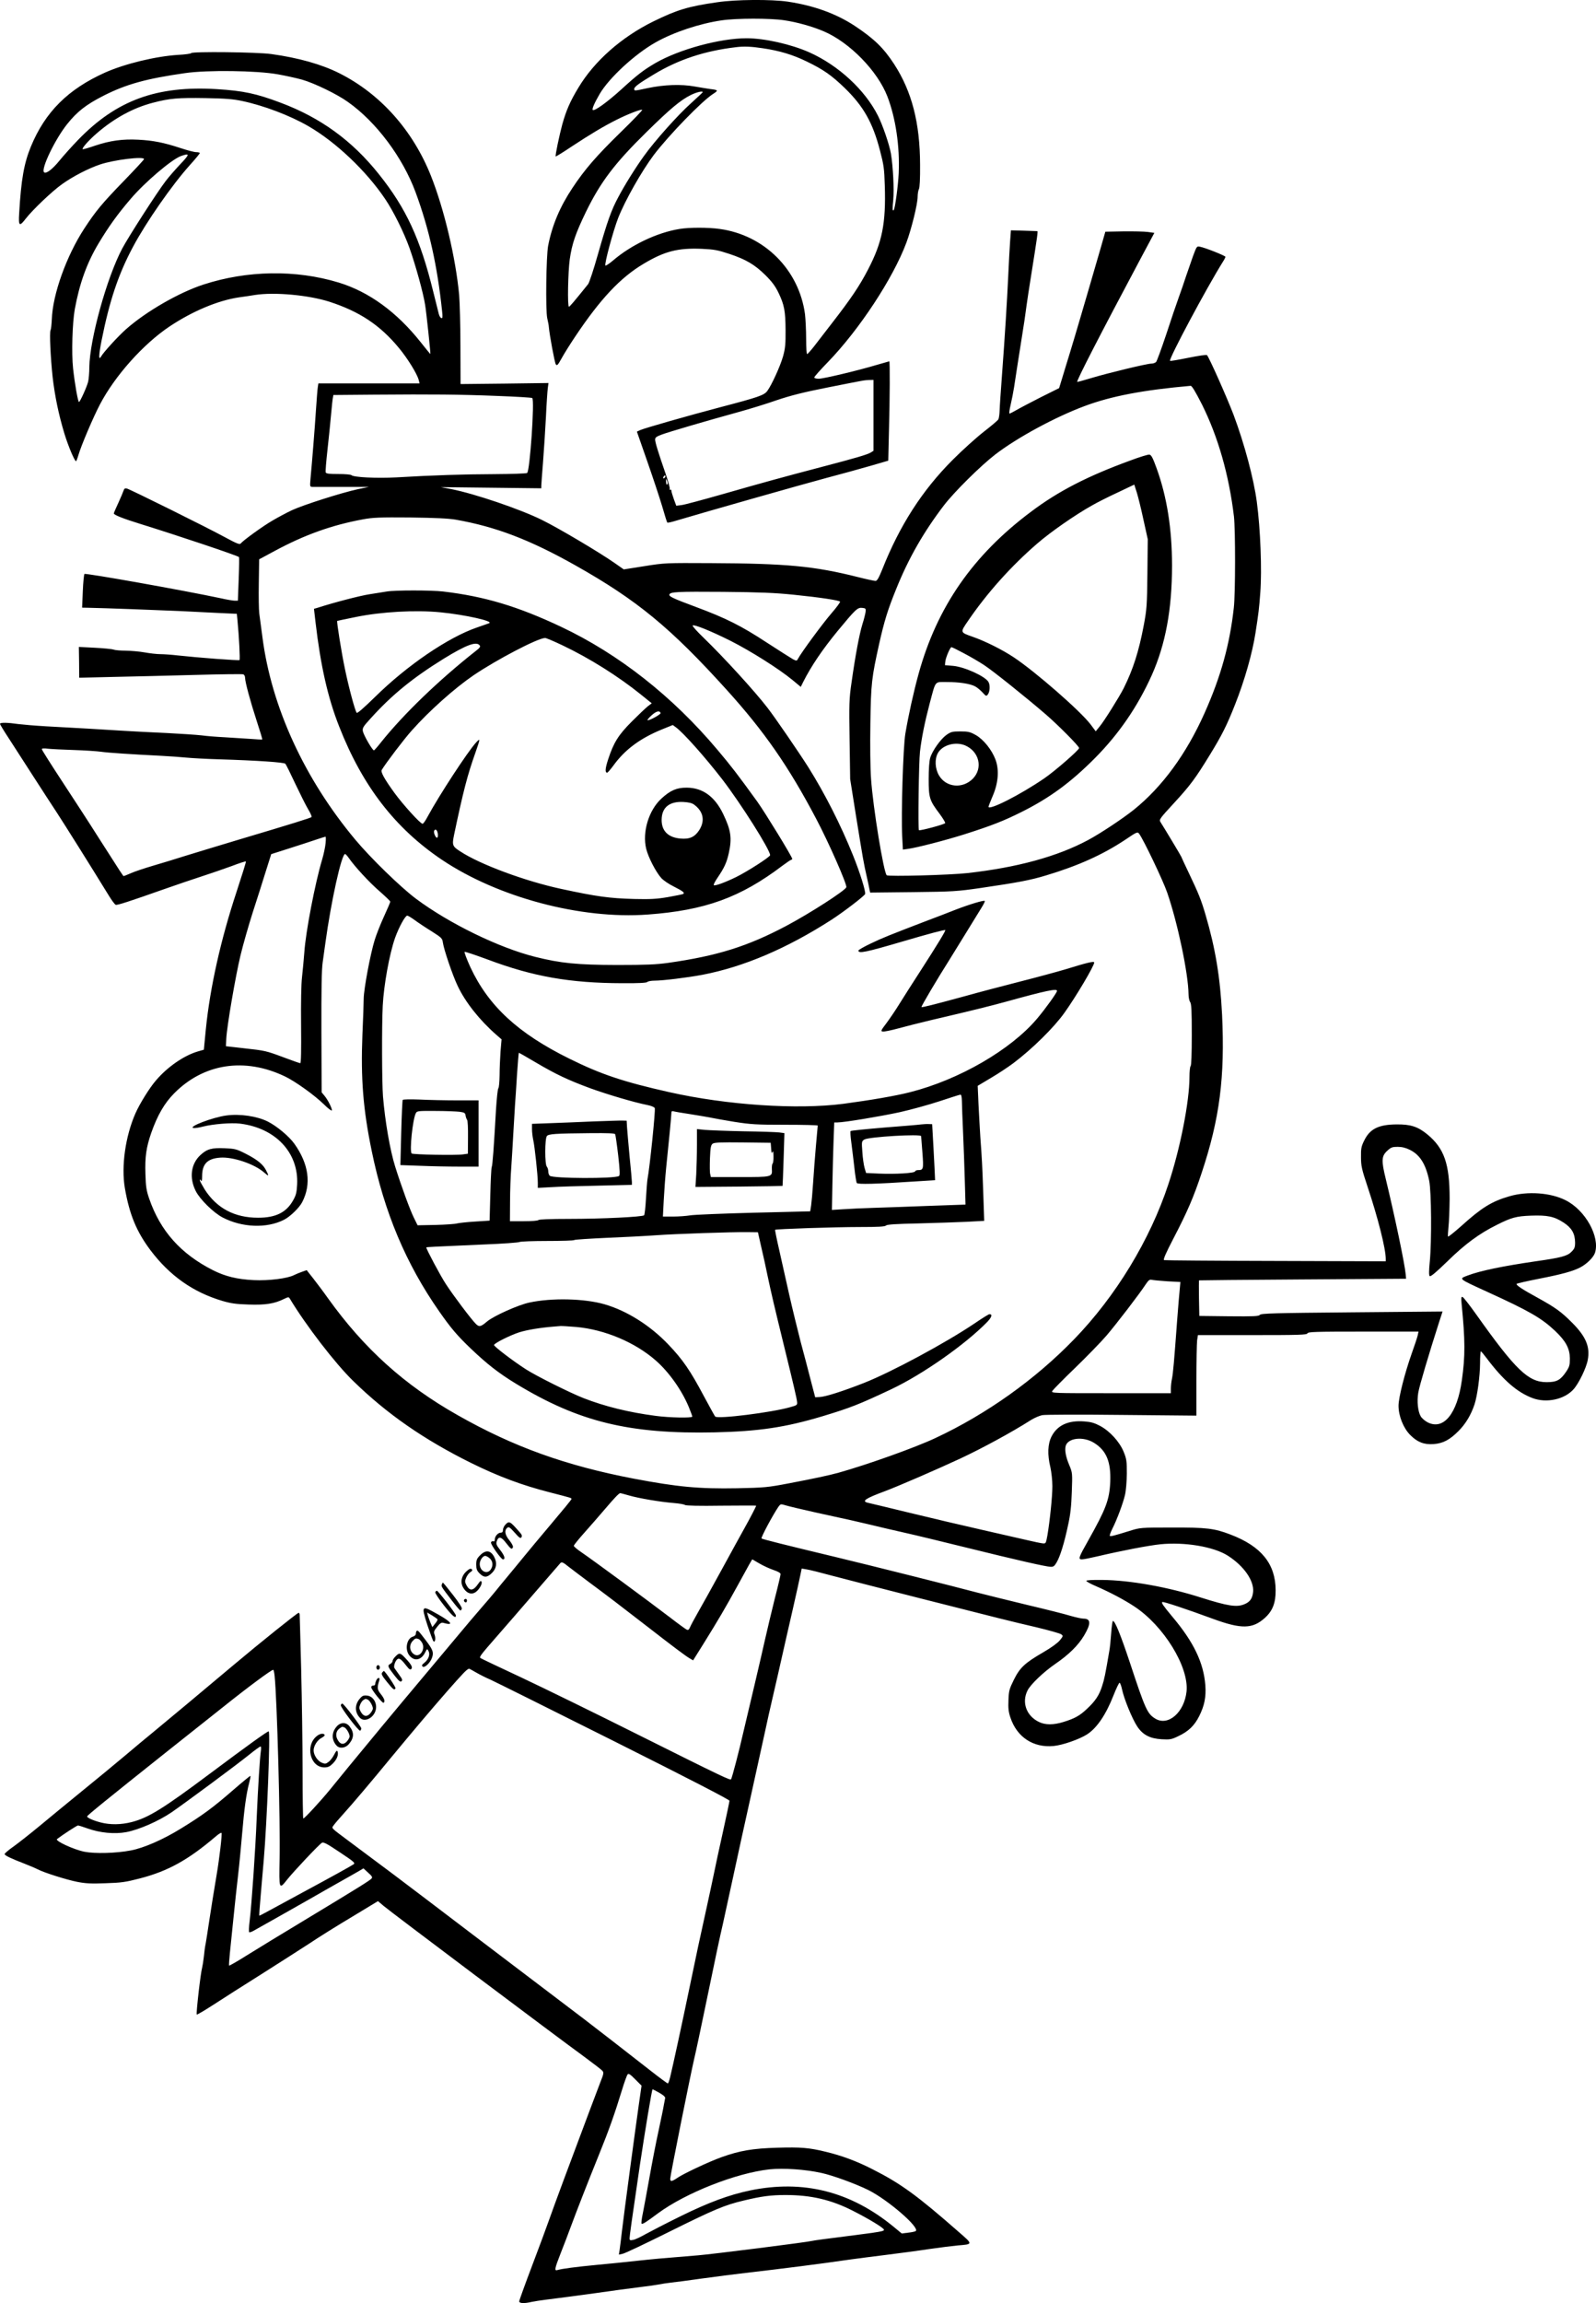 <?xml version="1.0" encoding="UTF-8"?>
<svg xmlns="http://www.w3.org/2000/svg" version="1.0" viewBox="0 0 1373.994 1981.894" preserveAspectRatio="xMidYMid meet">
  <g transform="translate(-9,1990.925) scale(0.1,-0.1)" fill="#000000" stroke="none">
    <path d="M6265 19890 c-250 -36 -346 -65 -550 -165 -275 -135 -509 -342 -646 -571 -71 -117 -105 -196 -138 -314 -25 -92 -63 -272 -57 -277 2 -2 64 36 137 85 159 105 281 178 390 232 95 48 210 92 218 84 3 -3 -80 -90 -185 -192 -209 -204 -310 -320 -417 -482 -107 -161 -174 -320 -208 -495 -17 -90 -23 -552 -8 -623 7 -31 14 -66 14 -77 6 -69 50 -307 60 -321 10 -14 17 -8 49 50 20 37 73 122 118 189 216 323 389 508 590 627 179 107 295 137 501 128 106 -5 137 -11 234 -43 145 -48 221 -93 314 -185 56 -56 84 -94 111 -150 50 -104 60 -157 61 -322 1 -118 -3 -157 -21 -223 -24 -86 -99 -250 -137 -301 -28 -36 -72 -52 -400 -138 -274 -72 -652 -180 -691 -197 l-31 -14 89 -255 c49 -140 107 -315 129 -389 21 -74 41 -137 44 -139 3 -3 38 5 77 17 234 70 1089 313 1288 366 129 34 303 82 386 106 l151 44 6 254 c8 278 9 601 3 601 -2 0 -49 -14 -105 -30 -167 -50 -461 -120 -503 -120 -22 0 -38 5 -38 11 0 7 53 66 118 133 270 279 561 721 675 1027 44 118 97 333 97 395 0 25 5 55 11 66 7 13 11 90 10 210 -1 361 -71 630 -223 865 -92 141 -173 219 -340 330 -160 105 -350 174 -575 208 -142 21 -450 19 -608 -5z m575 -155 c111 -16 245 -54 341 -95 223 -95 464 -341 549 -562 71 -185 107 -429 97 -658 -5 -110 -32 -308 -43 -319 -11 -12 -12 12 -4 89 8 87 -1 281 -20 397 -13 76 -70 244 -112 327 -112 222 -340 433 -591 545 -155 69 -384 121 -539 121 -230 0 -579 -95 -783 -212 -103 -60 -156 -100 -296 -228 -120 -109 -232 -190 -246 -177 -8 9 15 61 61 140 83 139 301 340 479 441 156 88 378 162 569 190 127 19 419 19 538 1z m-183 -241 c143 -21 260 -56 378 -114 145 -70 214 -119 327 -228 162 -157 242 -299 304 -539 32 -122 37 -156 41 -298 11 -328 -22 -491 -144 -725 -74 -143 -149 -253 -307 -457 -61 -79 -133 -172 -159 -206 -27 -34 -53 -63 -58 -65 -5 -2 -9 52 -9 131 0 75 -5 171 -10 214 -52 381 -349 679 -734 732 -98 14 -262 14 -346 0 -192 -31 -416 -137 -573 -272 -32 -27 -61 -46 -65 -43 -11 11 67 300 110 410 60 152 202 402 306 541 130 171 415 465 511 526 47 30 45 34 -24 42 -22 3 -83 13 -135 22 -116 21 -261 16 -404 -14 -116 -25 -116 -25 -116 -7 0 18 42 49 169 125 210 127 435 202 706 234 68 9 133 6 232 -9z m-517 -378 c0 -2 -46 -45 -102 -96 -109 -97 -312 -324 -402 -450 -72 -99 -170 -256 -223 -357 -60 -111 -94 -207 -174 -487 -37 -132 -76 -250 -86 -262 -124 -154 -158 -194 -165 -194 -14 0 -8 299 7 408 19 133 50 223 139 407 126 258 247 418 521 687 203 200 293 275 379 318 51 26 106 39 106 26z m1470 -2781 l0 -305 -22 -14 c-30 -19 -138 -50 -428 -126 -324 -85 -506 -135 -855 -235 -165 -47 -321 -89 -346 -92 l-47 -6 -21 57 c-11 31 -21 64 -21 72 0 8 -4 12 -10 9 -5 -3 -7 0 -4 8 2 7 -14 67 -37 133 -62 179 -89 267 -89 291 0 17 12 26 58 43 59 22 372 114 662 194 91 25 238 70 326 101 122 41 228 68 435 109 333 66 316 63 362 65 l37 1 0 -305z m-1798 -537 c-7 -7 -12 -8 -12 -2 0 14 12 26 19 19 2 -3 -1 -11 -7 -17z m22 -58 c-5 -5 -9 4 -10 23 -1 30 -1 30 9 9 6 -14 7 -26 1 -32z M1736 19452 c-3 -5 -53 -12 -112 -15 -193 -12 -458 -76 -629 -152 -319 -143 -516 -339 -639 -637 -59 -143 -84 -283 -101 -575 -7 -110 2 -117 57 -45 60 77 227 236 313 297 94 67 226 135 327 169 119 40 378 72 378 46 0 -5 -78 -89 -173 -187 -190 -196 -242 -259 -341 -410 -154 -236 -273 -567 -280 -783 -2 -41 -6 -83 -11 -92 -10 -24 0 -233 18 -403 19 -164 52 -324 102 -489 32 -104 87 -236 100 -236 2 0 12 25 21 56 23 79 126 322 185 434 129 246 373 519 599 670 198 132 416 223 595 250 44 6 107 15 141 21 169 26 460 -1 639 -58 259 -84 437 -201 600 -399 74 -89 158 -225 170 -276 l7 -28 -435 0 -436 0 -5 -32 c-3 -18 -10 -107 -16 -198 -10 -156 -33 -442 -47 -592 -6 -67 -5 -68 18 -69 13 0 128 0 254 0 l230 0 -92 -19 c-143 -31 -469 -135 -569 -181 -49 -23 -125 -64 -169 -90 -83 -48 -251 -170 -272 -196 -9 -12 -31 -4 -140 55 -152 83 -808 408 -840 417 -16 4 -23 1 -29 -17 -4 -13 -24 -60 -45 -106 -22 -46 -39 -87 -39 -91 0 -13 81 -45 230 -91 319 -99 836 -272 848 -285 2 -2 1 -88 -3 -190 l-7 -185 -27 0 c-14 0 -69 9 -121 21 -331 70 -1162 218 -1173 209 -4 -4 -11 -71 -14 -148 l-6 -142 54 -1 c121 -2 606 -20 784 -28 105 -5 258 -13 342 -17 l152 -7 5 -51 c14 -141 24 -342 18 -347 -7 -6 -359 21 -532 40 -52 6 -120 11 -150 11 -30 0 -91 7 -135 15 -44 8 -117 14 -162 15 -45 0 -92 4 -105 9 -13 5 -85 12 -161 16 l-138 7 2 -132 1 -133 292 7 c160 3 474 11 698 17 225 6 415 9 423 5 8 -3 15 -16 15 -30 0 -36 45 -202 101 -374 28 -85 49 -155 47 -156 -1 -2 -50 0 -108 5 -58 4 -157 10 -220 14 -63 3 -151 10 -195 16 -44 5 -177 14 -295 20 -118 5 -285 14 -370 19 -171 11 -429 26 -675 39 -88 5 -194 14 -235 19 -95 14 -160 15 -160 2 0 -5 35 -63 78 -128 42 -65 136 -210 207 -321 72 -111 163 -253 204 -314 62 -95 281 -443 448 -715 25 -41 51 -76 59 -79 14 -5 115 28 424 137 96 34 238 82 315 107 77 25 193 65 259 89 65 25 121 43 123 40 3 -2 -34 -120 -81 -263 -135 -408 -228 -822 -264 -1182 l-17 -175 -55 -16 c-119 -36 -259 -133 -357 -248 -55 -63 -141 -202 -177 -284 -87 -198 -123 -456 -91 -643 39 -226 100 -374 220 -534 166 -220 367 -362 620 -437 72 -21 117 -28 226 -31 144 -5 222 7 304 48 37 18 41 18 50 3 137 -228 392 -560 547 -710 290 -283 608 -503 1013 -704 237 -117 441 -193 685 -255 182 -47 180 -46 180 -56 0 -5 -78 -100 -173 -212 -95 -113 -200 -238 -232 -278 -33 -41 -94 -114 -135 -164 -41 -49 -93 -112 -115 -140 -22 -27 -76 -91 -120 -141 -44 -50 -141 -165 -216 -255 -75 -90 -215 -257 -310 -370 -186 -221 -484 -580 -618 -744 -45 -55 -116 -143 -159 -195 -80 -98 -220 -250 -231 -250 -3 0 -6 186 -6 412 0 227 -6 618 -12 868 -7 250 -12 463 -13 473 0 9 -4 17 -9 17 -11 0 -328 -254 -566 -454 -236 -199 -577 -483 -691 -577 -50 -41 -158 -130 -240 -200 -82 -69 -248 -206 -369 -304 -121 -99 -285 -233 -365 -300 -80 -66 -180 -145 -222 -175 -43 -30 -78 -60 -78 -66 0 -12 52 -37 174 -84 43 -17 93 -38 110 -47 55 -29 249 -90 340 -108 71 -14 120 -17 245 -12 136 4 174 10 294 41 244 63 418 160 655 362 23 20 45 34 49 30 7 -7 -18 -221 -42 -361 -26 -156 -45 -272 -65 -405 -11 -74 -24 -157 -29 -185 -6 -27 -13 -79 -16 -115 -4 -36 -11 -78 -15 -95 -13 -44 -53 -395 -46 -402 3 -3 67 35 143 84 76 50 262 168 413 263 151 96 338 215 416 266 77 52 241 154 365 228 l223 135 51 -43 c52 -45 1477 -1116 1722 -1294 77 -57 148 -111 157 -121 16 -17 15 -24 -18 -107 -33 -86 -109 -288 -313 -834 -52 -140 -110 -298 -128 -350 -18 -52 -83 -227 -144 -388 -61 -161 -111 -299 -111 -307 0 -18 43 -20 106 -5 23 5 81 14 130 20 151 19 225 29 344 45 234 33 366 51 480 65 52 6 115 15 140 20 25 5 72 12 105 16 33 3 152 19 265 35 113 16 282 37 375 48 314 36 674 82 905 116 58 8 197 26 310 40 113 14 279 36 370 50 91 13 201 27 245 31 133 11 133 8 9 116 -357 313 -499 417 -745 541 -135 69 -265 117 -404 150 -139 34 -213 40 -412 34 -213 -6 -324 -25 -483 -82 -106 -38 -325 -141 -376 -176 -50 -34 -64 -36 -64 -9 0 26 173 889 206 1030 14 58 56 256 94 440 95 460 124 596 155 730 14 63 52 239 85 390 32 151 104 478 159 725 55 248 109 495 121 550 11 55 41 186 65 290 24 105 61 262 80 350 20 88 60 266 90 395 29 129 59 261 65 293 l12 58 41 -7 c23 -3 123 -28 222 -55 99 -26 432 -112 740 -190 717 -182 780 -198 1016 -253 108 -26 205 -53 215 -61 18 -13 18 -15 -12 -52 -19 -23 -74 -63 -143 -103 -159 -92 -201 -132 -253 -237 -39 -79 -43 -94 -46 -174 -3 -70 0 -101 17 -151 56 -168 197 -261 372 -244 75 7 218 56 286 99 85 54 163 168 229 336 23 58 46 107 52 109 5 1 15 -25 22 -58 17 -81 87 -252 130 -317 48 -73 109 -105 211 -111 71 -4 84 -2 142 26 88 41 140 91 181 173 45 90 60 164 53 264 -15 196 -100 374 -287 595 -78 94 -94 117 -83 123 9 5 203 -59 439 -146 241 -88 337 -86 442 8 68 61 95 130 94 240 -1 226 -123 377 -387 478 -141 54 -205 62 -510 61 -267 0 -271 -1 -360 -29 -139 -43 -164 -49 -170 -43 -4 3 6 30 20 59 40 78 93 220 110 293 9 37 15 116 16 184 0 107 -2 125 -27 187 -35 86 -119 179 -204 224 -47 25 -78 34 -134 38 -139 11 -233 -32 -283 -129 -33 -65 -37 -155 -10 -266 9 -41 17 -113 17 -162 0 -91 -22 -302 -43 -425 -13 -69 -13 -70 -42 -67 -17 2 -75 14 -130 27 -55 13 -230 53 -390 89 -159 36 -441 102 -625 147 -184 45 -345 83 -358 86 -57 13 -23 37 142 98 115 43 443 185 652 282 190 89 445 227 611 333 29 18 72 36 95 41 24 5 332 6 686 2 l642 -6 0 300 c0 165 3 321 6 347 l7 46 469 0 c407 0 469 2 474 15 5 13 68 15 481 15 l475 0 -7 -33 c-4 -17 -27 -88 -52 -157 -60 -170 -113 -378 -113 -448 0 -88 42 -193 101 -252 62 -62 119 -84 202 -78 82 7 137 36 213 112 61 61 107 137 138 229 24 73 47 239 48 354 0 57 3 103 7 103 3 0 25 -26 49 -58 143 -190 263 -294 395 -344 119 -45 274 -13 353 75 45 49 111 185 123 253 22 114 -17 204 -138 324 -92 92 -141 127 -291 210 -136 74 -192 112 -183 121 4 4 91 24 193 44 195 38 289 64 352 96 58 30 115 86 129 126 45 138 -82 368 -252 453 -129 66 -328 80 -483 35 -153 -44 -240 -98 -413 -254 -62 -55 -114 -97 -117 -93 -2 4 0 41 4 82 5 41 9 151 10 243 0 300 -46 434 -193 555 -81 66 -143 86 -262 85 -157 -1 -232 -38 -281 -140 -25 -50 -28 -69 -27 -143 0 -75 7 -104 57 -255 89 -266 156 -532 156 -619 l0 -21 -947 3 c-522 1 -954 5 -961 7 -10 4 13 57 81 188 119 228 175 359 242 562 156 469 201 824 176 1361 -16 321 -57 571 -143 863 -37 126 -59 181 -143 357 -36 75 -65 138 -65 140 0 4 -148 250 -180 300 -12 20 -5 30 115 160 142 154 187 215 310 416 105 171 148 257 218 435 82 207 148 438 176 618 26 167 31 208 41 345 15 191 1 550 -30 780 -26 198 -107 501 -200 749 -55 145 -211 496 -229 514 -5 5 -77 -6 -161 -23 -84 -17 -154 -29 -157 -26 -14 13 314 627 456 854 12 18 21 37 21 41 0 9 -175 79 -220 87 -27 6 -28 3 -60 -83 -17 -48 -44 -126 -60 -173 -15 -47 -43 -128 -62 -180 -19 -52 -68 -196 -108 -319 -41 -123 -80 -229 -87 -237 -8 -8 -26 -14 -41 -14 -38 0 -373 -81 -516 -124 -66 -20 -120 -35 -122 -33 -8 8 192 397 549 1067 l115 215 -57 8 c-31 4 -126 6 -211 5 l-154 -3 -43 -150 c-99 -340 -127 -438 -175 -600 -27 -93 -67 -226 -88 -295 -21 -69 -51 -165 -65 -213 l-27 -88 -157 -78 c-86 -44 -180 -93 -209 -110 -29 -17 -57 -31 -61 -31 -5 0 0 35 10 77 10 43 23 109 29 148 9 63 46 298 70 450 13 79 29 185 39 265 5 36 21 142 36 235 56 352 62 395 55 395 -4 0 -57 2 -117 4 l-110 3 -7 -96 c-4 -53 -11 -186 -16 -296 -10 -212 -28 -508 -55 -870 -9 -121 -18 -249 -19 -285 -1 -36 -6 -72 -12 -81 -5 -9 -61 -56 -124 -105 -63 -49 -183 -157 -267 -241 -264 -264 -458 -566 -608 -945 -30 -74 -44 -98 -58 -98 -10 0 -80 15 -155 34 -374 94 -613 116 -1262 119 -389 2 -398 2 -572 -26 l-178 -28 -80 56 c-127 89 -482 300 -625 370 -188 93 -580 226 -780 265 l-90 17 433 -5 432 -5 0 21 c0 11 7 103 15 204 8 101 19 275 25 388 5 113 13 225 16 249 l6 44 -379 -5 -378 -4 -1 325 c0 180 -6 378 -11 441 -30 321 -129 739 -243 1026 -156 392 -436 706 -789 883 -151 76 -352 133 -586 165 -122 17 -679 23 -689 8z m744 -182 c68 -12 163 -33 210 -46 105 -30 302 -125 395 -192 244 -172 472 -477 583 -778 116 -314 187 -631 228 -1023 6 -52 4 -63 -7 -59 -7 2 -17 18 -21 34 -4 16 -26 102 -48 192 -112 456 -233 718 -468 1012 -231 290 -503 487 -848 616 -207 78 -320 102 -545 116 -520 32 -867 -95 -1199 -439 -52 -54 -123 -133 -158 -176 -61 -75 -116 -117 -133 -100 -28 28 95 284 199 414 86 108 163 168 314 245 196 99 366 146 701 194 193 28 617 22 797 -10z m-305 -230 c185 -39 412 -125 569 -216 235 -135 501 -387 663 -629 70 -104 160 -285 208 -419 52 -146 119 -387 135 -491 11 -67 48 -418 45 -422 -1 -1 -38 44 -83 101 -207 261 -447 435 -707 514 -369 112 -788 105 -1165 -18 -211 -69 -493 -232 -664 -383 -67 -59 -194 -198 -214 -233 -24 -43 -23 4 2 133 69 346 145 573 272 810 112 210 335 531 489 702 47 52 85 98 85 103 0 4 -14 8 -31 8 -17 0 -78 16 -135 35 -142 47 -239 66 -364 72 -136 7 -242 -8 -371 -51 -57 -20 -105 -33 -107 -31 -9 9 51 76 121 137 152 131 314 219 483 263 145 38 216 44 454 40 170 -3 236 -8 315 -25z m-534 -545 c-44 -47 -100 -111 -124 -143 -72 -93 -321 -480 -375 -582 -133 -251 -280 -784 -283 -1020 0 -47 -5 -103 -10 -125 -11 -45 -70 -175 -79 -175 -9 0 -37 160 -51 290 -14 129 -6 394 15 509 41 223 104 397 203 563 90 150 165 254 279 387 124 145 352 338 431 367 79 28 78 17 -6 -71z m8797 -2067 c138 -277 232 -604 275 -963 13 -116 13 -661 -1 -785 -35 -318 -112 -593 -251 -905 -158 -355 -366 -638 -611 -835 -97 -77 -288 -204 -393 -260 -265 -142 -610 -236 -1037 -284 -152 -17 -679 -31 -696 -19 -26 20 -118 581 -135 828 -7 94 -9 292 -6 480 5 344 11 392 76 685 44 196 74 293 146 470 106 264 237 492 411 720 88 115 315 340 442 438 190 146 517 323 770 417 230 86 505 138 912 174 11 1 42 -51 98 -161z m-6065 74 c158 -6 293 -14 299 -18 22 -14 -20 -630 -44 -645 -7 -5 -134 -9 -283 -10 -266 -1 -522 -9 -845 -28 -168 -9 -366 1 -384 19 -6 6 -56 10 -113 10 -79 0 -105 3 -109 14 -3 7 4 94 15 192 11 99 25 235 31 304 6 69 13 135 16 147 l4 23 353 3 c501 4 732 2 1060 -11z m-358 -1065 c345 -61 638 -173 1030 -394 529 -298 817 -535 1300 -1069 325 -359 534 -660 771 -1110 110 -208 268 -568 260 -590 -11 -30 -318 -227 -516 -332 -334 -177 -595 -259 -1020 -319 -99 -14 -189 -18 -440 -18 -342 1 -483 15 -703 70 -314 79 -742 288 -1027 501 -131 98 -391 351 -521 507 -438 524 -721 1141 -799 1737 -11 85 -24 180 -28 210 -4 30 -6 147 -4 260 l3 206 132 71 c259 140 495 224 762 273 85 16 144 18 405 16 223 -3 329 -8 395 -19z m2910 -646 c218 -22 385 -47 397 -59 4 -4 -30 -50 -76 -103 -75 -87 -256 -333 -285 -387 -11 -21 -13 -22 -44 -6 -18 10 -120 75 -228 145 -218 143 -350 209 -608 305 -199 74 -234 91 -228 107 7 23 65 26 462 23 317 -3 444 -8 610 -25z m617 -146 c-2 -16 -14 -66 -28 -109 -26 -85 -61 -270 -94 -506 -19 -130 -21 -179 -16 -485 l5 -340 50 -315 c62 -383 67 -412 93 -525 11 -49 22 -100 24 -113 l5 -24 367 4 c349 4 378 6 587 36 321 47 430 68 561 108 277 83 489 179 680 306 102 69 107 71 121 52 38 -51 206 -403 241 -505 91 -263 182 -699 184 -874 0 -27 6 -58 14 -69 11 -16 14 -74 14 -283 0 -164 -4 -264 -10 -268 -5 -3 -10 -46 -10 -95 0 -209 -79 -613 -181 -920 -158 -480 -453 -966 -813 -1337 -334 -345 -753 -643 -1191 -848 -173 -82 -589 -230 -835 -299 -83 -23 -214 -51 -430 -92 -183 -35 -210 -37 -443 -42 -331 -6 -513 11 -893 83 -584 112 -1035 274 -1514 546 -458 259 -804 571 -1115 1004 -43 61 -103 140 -132 177 l-53 67 -39 -14 c-21 -7 -52 -20 -68 -28 -57 -30 -219 -50 -348 -44 -144 7 -245 32 -351 85 -278 141 -454 338 -550 617 -23 67 -29 101 -32 210 -5 149 7 231 50 355 53 151 114 257 198 341 254 257 608 311 955 144 89 -43 252 -160 332 -238 34 -34 65 -58 69 -54 8 8 -32 91 -63 127 l-24 29 -2 518 c-1 373 2 541 11 601 6 45 17 119 23 165 49 358 139 767 170 767 4 0 18 -15 30 -32 54 -78 181 -215 267 -289 50 -44 92 -84 92 -89 0 -5 -24 -62 -54 -127 -30 -65 -66 -156 -80 -202 -37 -118 -94 -422 -95 -506 0 -38 -5 -178 -11 -310 -15 -378 6 -642 80 -1000 108 -528 295 -972 581 -1381 100 -143 152 -205 270 -318 141 -135 244 -215 392 -305 540 -328 975 -434 1712 -418 381 9 606 43 924 138 245 74 318 103 596 234 270 128 636 385 824 578 39 41 47 67 19 67 -6 0 -63 -35 -127 -79 -249 -168 -719 -421 -956 -514 -181 -71 -330 -118 -378 -120 l-39 -2 -38 145 c-20 80 -60 231 -88 335 -27 105 -71 285 -97 400 -26 116 -65 288 -86 384 -22 95 -38 175 -36 177 7 7 518 24 728 24 158 0 218 3 227 13 9 9 87 14 280 18 147 4 334 10 416 14 l149 8 -8 236 c-9 253 -11 289 -25 481 -4 69 -12 197 -16 285 l-7 160 114 68 c63 37 149 94 193 127 162 122 351 308 440 434 99 138 256 403 256 432 0 14 -58 0 -253 -60 -64 -19 -240 -67 -390 -105 -149 -38 -362 -94 -472 -125 -272 -74 -367 -98 -372 -93 -4 5 135 240 244 412 27 44 93 150 145 235 52 85 110 179 128 208 18 29 31 55 28 58 -8 8 -134 -30 -253 -76 -55 -22 -172 -67 -260 -100 -305 -117 -371 -143 -472 -192 -57 -27 -103 -54 -103 -59 0 -28 63 -15 380 78 224 66 363 103 368 98 5 -5 -68 -125 -215 -353 -65 -100 -145 -226 -178 -279 -33 -54 -84 -129 -113 -168 -48 -63 -51 -70 -33 -73 12 -2 72 10 134 27 61 17 186 48 277 70 385 90 520 124 658 162 336 93 432 113 432 91 0 -15 -100 -154 -170 -237 -226 -269 -673 -528 -1096 -635 -121 -31 -335 -68 -575 -100 -397 -51 -999 -11 -1495 100 -396 89 -588 153 -859 287 -445 219 -700 455 -856 790 -32 70 -54 130 -49 131 6 2 95 -28 198 -66 391 -147 709 -203 1160 -204 141 -1 207 3 214 10 7 7 35 12 63 12 71 0 281 26 410 50 356 68 728 226 1115 475 102 66 285 206 288 221 6 23 -47 191 -105 334 -105 261 -242 530 -383 755 -79 125 -287 429 -354 515 -107 139 -374 432 -550 602 -55 53 -97 100 -93 104 12 12 157 -47 327 -132 174 -88 418 -242 534 -338 l70 -58 19 39 c70 139 166 281 299 443 153 185 170 202 210 198 30 -3 33 -6 30 -33z m-6817 -1190 c94 -3 199 -10 235 -15 61 -9 263 -22 520 -35 63 -3 158 -10 210 -15 52 -5 181 -12 285 -15 330 -10 559 -26 571 -38 7 -7 45 -84 86 -172 42 -88 91 -187 111 -220 20 -33 33 -63 29 -67 -8 -8 -172 -59 -622 -193 -179 -54 -388 -117 -465 -141 -77 -25 -201 -62 -275 -84 -75 -22 -162 -51 -193 -65 -32 -14 -60 -25 -62 -25 -5 0 -13 12 -216 330 -78 124 -221 343 -316 488 -95 145 -173 268 -173 274 0 7 18 9 53 4 28 -3 129 -8 222 -11z m2168 -802 c-3 -32 -16 -94 -29 -138 -62 -207 -142 -624 -154 -800 -5 -66 -14 -163 -20 -215 -7 -58 -10 -221 -8 -418 2 -210 0 -322 -7 -322 -5 0 -69 22 -140 49 -158 59 -161 59 -350 80 l-150 17 3 64 c5 106 80 542 123 720 22 91 69 255 104 365 36 110 86 268 112 352 l48 152 160 51 c88 28 192 62 230 75 39 13 73 24 77 24 4 1 4 -25 1 -56z m765 -660 c28 -21 94 -65 146 -97 89 -57 94 -61 99 -100 9 -60 83 -279 127 -371 66 -140 189 -295 332 -420 l46 -40 -9 -105 c-4 -58 -8 -150 -8 -205 -1 -56 -5 -105 -11 -111 -5 -5 -14 -88 -20 -184 -19 -332 -29 -475 -37 -495 -4 -11 -9 -119 -12 -240 l-6 -220 -125 -8 c-69 -4 -138 -12 -155 -16 -16 -5 -100 -11 -185 -13 l-155 -3 -31 63 c-33 65 -109 273 -162 442 -44 140 -87 388 -105 605 -9 117 -11 599 -2 780 9 176 57 443 106 583 33 92 87 191 105 192 6 0 34 -17 62 -37z m1045 -1227 c173 -102 277 -151 469 -222 146 -53 379 -122 491 -144 35 -7 61 -18 64 -27 7 -18 -43 -509 -63 -613 -3 -19 -9 -95 -13 -167 -4 -73 -11 -137 -16 -142 -15 -14 -363 -31 -647 -31 -161 0 -259 -4 -263 -10 -4 -6 -57 -10 -126 -10 l-119 0 1 168 c0 92 5 228 11 302 5 74 13 209 18 300 5 91 12 197 14 235 3 39 11 154 17 258 7 103 14 187 16 187 2 0 68 -38 146 -84z m3668 -333 c0 -32 5 -152 10 -268 5 -115 12 -303 15 -416 l6 -206 -314 -11 c-172 -7 -387 -14 -478 -17 -91 -3 -209 -8 -262 -12 l-96 -6 4 214 c2 118 7 287 10 377 l6 162 27 0 c57 0 365 51 536 88 99 22 254 65 345 95 91 30 171 56 178 56 8 1 12 -17 13 -56z m-2331 -113 c74 -12 153 -25 175 -30 23 -5 112 -21 198 -35 142 -22 186 -25 437 -25 154 0 280 -3 280 -7 0 -5 -7 -84 -16 -178 -8 -93 -19 -235 -24 -315 -5 -80 -13 -167 -17 -195 l-8 -50 -490 -12 c-269 -7 -515 -17 -546 -23 -30 -5 -95 -10 -143 -10 l-89 0 7 138 c4 75 13 202 21 282 8 80 21 214 30 298 8 84 15 161 15 173 0 15 5 19 18 15 9 -3 78 -15 152 -26z m6188 -306 c87 -43 137 -124 166 -266 19 -94 22 -518 5 -696 -8 -80 -8 -117 -1 -124 8 -8 54 31 154 128 150 147 272 237 423 312 127 64 168 75 295 80 141 5 200 -7 280 -59 71 -46 99 -95 100 -172 0 -42 -5 -54 -32 -81 -36 -36 -89 -50 -308 -81 -281 -41 -476 -81 -584 -122 -79 -30 -85 -25 164 -139 364 -166 469 -226 587 -337 94 -89 127 -152 128 -238 0 -59 -4 -72 -34 -117 -48 -70 -80 -87 -166 -87 -158 0 -267 105 -607 584 -57 80 -109 147 -117 149 -11 4 -13 -7 -8 -59 31 -312 32 -449 2 -659 -40 -287 -157 -430 -294 -361 -23 12 -50 35 -60 52 -24 40 -34 129 -21 204 8 53 93 338 180 609 l29 89 -781 -7 c-667 -6 -783 -9 -792 -22 -9 -12 -52 -14 -266 -12 l-255 3 -3 153 c-1 83 -1 153 0 153 2 1 404 5 893 8 l890 6 -3 35 c-8 93 -96 510 -172 824 -39 159 -37 197 14 243 31 29 43 33 89 33 37 0 69 -8 105 -26z m-5586 -829 c16 -66 42 -185 58 -264 30 -140 51 -233 145 -616 76 -310 104 -429 107 -459 3 -28 0 -30 -62 -47 -158 -45 -620 -103 -643 -80 -4 4 -48 84 -97 175 -118 222 -181 314 -307 446 -156 163 -355 289 -548 345 -173 50 -454 57 -648 15 -95 -20 -305 -114 -364 -163 -55 -47 -68 -49 -97 -20 -40 40 -196 247 -258 343 -46 70 -168 299 -168 314 0 4 46 6 500 26 157 6 293 16 302 21 10 5 118 9 241 9 123 0 227 3 231 8 4 4 130 12 279 19 150 6 340 16 422 22 164 12 659 29 795 27 l85 -1 27 -120z m3497 -302 l113 -6 -6 -66 c-4 -36 -13 -149 -21 -251 -28 -381 -36 -466 -45 -513 -6 -27 -10 -66 -10 -88 l0 -39 -515 0 c-503 0 -515 0 -506 19 6 10 94 100 196 198 102 99 224 224 271 279 83 97 283 357 339 443 22 33 33 41 49 37 12 -3 72 -9 135 -13z m-5089 -393 c246 -22 507 -132 686 -289 114 -100 225 -257 285 -403 16 -39 29 -75 29 -79 0 -14 -196 -10 -316 6 -230 30 -436 81 -619 152 -115 45 -410 192 -498 249 -112 72 -277 198 -274 209 5 17 138 83 217 109 67 21 181 40 295 49 22 2 49 4 60 5 11 1 72 -3 135 -8z m4458 -997 c107 -66 147 -163 140 -337 -7 -154 -37 -232 -188 -501 -85 -150 -90 -165 -56 -165 15 0 75 12 134 26 204 48 437 93 542 104 211 21 459 -21 580 -98 138 -88 227 -215 218 -312 -6 -56 -26 -86 -75 -106 -66 -28 -142 -16 -373 57 -284 91 -613 150 -851 152 -88 1 -138 -2 -137 -8 0 -5 37 -26 82 -45 124 -54 243 -117 331 -175 253 -166 471 -520 450 -731 -19 -181 -159 -303 -270 -234 -68 42 -85 79 -218 482 -81 243 -128 358 -146 358 -4 0 -11 -48 -15 -106 -4 -58 -11 -127 -16 -152 -34 -200 -43 -245 -62 -302 -25 -79 -58 -129 -130 -196 -62 -59 -105 -83 -202 -113 -87 -27 -157 -27 -212 0 -108 52 -150 168 -98 271 27 53 137 158 237 227 117 80 199 160 250 246 60 101 59 145 -5 145 -17 0 -67 11 -112 24 -44 14 -216 57 -381 96 -165 40 -356 87 -425 105 -183 49 -936 238 -1220 306 -438 105 -625 152 -634 159 -7 7 97 202 145 272 19 26 19 26 66 12 27 -8 140 -35 253 -60 329 -72 339 -74 465 -104 66 -16 201 -48 300 -70 99 -22 342 -81 540 -130 425 -105 679 -163 720 -164 24 -1 33 6 52 39 30 51 66 168 98 320 20 90 28 161 32 285 6 161 5 166 -20 227 -31 71 -42 131 -33 168 18 70 151 86 244 28z m-4003 -453 c86 -25 271 -56 385 -65 47 -4 90 -11 97 -17 8 -6 120 -9 313 -6 165 1 300 2 300 0 0 -6 -55 -112 -100 -192 -26 -47 -114 -206 -195 -355 -81 -148 -174 -316 -206 -371 -32 -56 -63 -114 -69 -129 -7 -18 -15 -25 -26 -21 -8 3 -77 53 -152 111 -166 127 -662 492 -755 555 -37 25 -67 50 -67 57 0 6 42 58 93 115 51 57 130 148 177 203 80 94 118 134 130 135 3 0 37 -9 75 -20z m1122 -585 c32 -19 86 -44 121 -56 39 -13 62 -26 62 -36 0 -8 -22 -103 -50 -211 -27 -109 -65 -267 -84 -352 -19 -85 -59 -258 -89 -385 -30 -126 -74 -311 -97 -410 -38 -168 -97 -391 -106 -407 -7 -11 -65 16 -784 375 -377 189 -838 414 -1025 502 -187 87 -344 162 -349 166 -11 10 2 27 142 187 66 75 213 245 327 377 114 132 213 246 220 254 11 11 23 6 71 -33 33 -25 115 -88 184 -139 142 -105 264 -198 495 -377 219 -170 328 -252 363 -272 l29 -17 95 152 c116 187 181 296 291 497 93 171 121 220 124 220 1 0 28 -16 60 -35z m-2439 -938 c31 -18 86 -46 122 -61 36 -16 514 -254 1063 -529 651 -326 997 -505 997 -514 0 -8 -25 -126 -55 -262 -30 -135 -66 -300 -79 -366 -14 -66 -40 -190 -59 -275 -65 -294 -89 -406 -152 -710 -61 -295 -140 -659 -166 -767 -7 -29 -16 -53 -20 -53 -4 0 -72 50 -151 112 -239 187 -447 348 -571 443 -151 114 -628 477 -907 688 -118 90 -321 244 -450 342 -211 161 -304 230 -662 497 -166 124 -154 112 -136 139 9 13 49 60 89 104 72 79 241 279 393 464 216 261 344 412 493 583 142 161 172 193 191 197 2 1 29 -14 60 -32z m-1734 -29 c21 -194 50 -1270 43 -1575 -5 -265 -5 -267 64 -180 56 71 278 306 300 318 15 8 45 -8 155 -82 122 -81 134 -92 118 -103 -27 -18 -184 -105 -429 -237 -115 -62 -248 -134 -295 -160 -47 -26 -86 -46 -88 -45 -1 2 4 84 13 182 8 99 20 229 25 289 29 337 59 1115 43 1115 -13 0 -186 -125 -506 -364 -404 -302 -530 -380 -675 -417 -91 -23 -184 -24 -265 -3 -65 17 -117 40 -117 52 1 9 167 144 681 553 129 102 347 275 484 384 225 180 419 323 437 325 4 0 9 -24 12 -52z m-118 -645 c-9 -59 -25 -315 -36 -574 -10 -264 -44 -757 -61 -892 -6 -49 -8 -91 -4 -95 3 -4 21 2 38 12 18 10 104 59 192 108 88 50 221 125 295 167 74 43 191 109 260 148 69 39 142 80 162 92 l37 22 40 -37 c33 -29 39 -39 30 -50 -13 -16 -97 -69 -579 -360 -190 -114 -412 -250 -494 -301 -82 -52 -151 -91 -154 -89 -2 3 1 51 7 108 6 57 20 193 31 303 11 110 29 277 40 370 11 94 26 256 35 360 17 203 35 337 60 431 8 31 13 59 11 61 -2 2 -70 -54 -151 -124 -170 -148 -262 -216 -450 -331 -151 -93 -317 -166 -430 -187 -124 -24 -308 -29 -398 -11 -91 18 -256 94 -236 109 48 37 171 117 180 117 6 0 43 -11 81 -25 109 -39 235 -51 336 -32 110 21 276 94 387 169 118 81 556 405 669 496 49 40 94 72 99 72 5 0 6 -17 3 -37z m3255 -3035 c-31 -218 -128 -939 -146 -1093 -8 -71 -18 -148 -21 -169 l-6 -39 32 7 c18 3 195 87 394 186 393 195 484 234 651 273 150 36 231 47 357 47 219 0 392 -40 579 -135 140 -71 269 -149 269 -164 0 -13 -20 -17 -325 -56 -154 -19 -287 -37 -295 -40 -33 -10 -864 -115 -980 -124 -323 -26 -394 -33 -515 -46 -71 -8 -227 -24 -345 -35 -200 -19 -310 -34 -352 -46 -27 -8 -23 13 28 143 26 65 66 170 89 233 53 143 140 366 243 621 83 204 135 351 197 554 20 66 42 126 48 133 8 10 22 2 65 -42 l55 -55 -22 -153z m176 91 c38 -22 52 -36 49 -47 -2 -10 -7 -35 -11 -57 -3 -22 -24 -121 -45 -220 -22 -99 -57 -281 -79 -405 -22 -124 -48 -262 -57 -308 -10 -45 -14 -85 -11 -88 8 -8 35 9 141 88 238 176 674 348 962 379 119 12 304 0 445 -31 95 -20 297 -94 404 -147 167 -83 443 -321 409 -353 -5 -4 -34 -11 -65 -14 l-56 -7 -69 57 c-371 305 -778 408 -1238 313 -181 -38 -356 -103 -596 -221 -124 -61 -259 -131 -301 -154 -42 -24 -90 -47 -107 -50 -28 -6 -32 -4 -32 14 0 19 18 149 89 632 43 286 103 650 109 650 2 0 29 -14 59 -31z M9820 15946 c-367 -134 -618 -263 -852 -439 -501 -374 -811 -820 -970 -1397 -43 -156 -87 -355 -114 -515 -19 -114 -37 -692 -27 -884 l6 -113 43 6 c76 10 324 74 485 125 236 75 340 116 494 193 242 121 422 253 630 462 207 208 370 446 491 716 118 265 174 565 174 943 0 315 -44 592 -133 837 -33 91 -46 115 -62 117 -11 2 -85 -21 -165 -51z m115 -514 l36 -163 -3 -297 c-3 -275 -6 -308 -31 -442 -43 -228 -92 -380 -173 -543 -38 -75 -171 -288 -209 -332 l-32 -39 -44 59 c-87 115 -474 453 -662 578 -101 67 -246 139 -355 177 -107 38 -107 36 -39 135 164 241 373 474 597 667 113 98 322 244 470 327 41 24 140 74 220 111 l145 69 23 -72 c12 -40 38 -145 57 -235z m-1548 -1144 c54 -28 134 -75 178 -104 78 -52 350 -269 530 -424 105 -91 285 -272 285 -288 0 -17 -209 -199 -300 -261 -207 -142 -480 -280 -480 -244 0 4 16 45 36 92 49 113 57 226 24 314 -32 85 -104 174 -170 211 -48 27 -65 31 -132 31 -69 0 -81 -3 -120 -30 -49 -35 -122 -136 -140 -198 -8 -26 -13 -97 -13 -182 0 -162 7 -184 94 -299 28 -38 50 -74 48 -80 -4 -11 -218 -68 -226 -61 -9 9 -1 588 9 675 14 120 41 254 84 417 54 201 39 183 149 183 104 0 197 -14 241 -37 16 -8 44 -31 63 -51 33 -36 34 -36 48 -18 17 23 20 79 5 106 -26 48 -205 130 -304 139 l-71 6 3 30 c3 35 42 125 53 125 5 0 52 -23 106 -52z m11 -793 c122 -52 156 -195 68 -286 -88 -90 -231 -77 -292 27 -35 59 -39 142 -9 194 40 69 150 99 233 65z M3420 14819 c-25 -4 -90 -14 -145 -23 -82 -12 -312 -72 -451 -117 l-31 -9 13 -113 c44 -377 106 -652 204 -900 201 -513 482 -876 885 -1147 482 -323 1194 -513 1770 -471 495 36 799 146 1163 422 36 27 69 49 73 49 5 0 9 4 9 9 0 17 -233 397 -300 491 -170 235 -224 305 -342 445 -388 462 -852 826 -1347 1060 -373 176 -659 262 -1016 304 -101 12 -416 12 -485 0z m462 -179 c212 -21 464 -77 418 -94 -8 -3 -55 -20 -105 -37 -249 -86 -602 -327 -877 -598 -93 -91 -151 -142 -157 -136 -14 15 -69 220 -102 380 -28 133 -72 406 -66 411 1 1 74 16 162 34 221 45 512 61 727 40z m1050 -284 c232 -110 483 -268 676 -424 l93 -75 -33 -25 c-18 -14 -80 -73 -138 -131 -116 -116 -157 -181 -205 -328 -25 -77 -28 -113 -8 -113 5 0 28 27 52 59 100 139 231 236 419 313 l94 38 26 -19 c65 -47 250 -255 398 -446 161 -209 414 -609 414 -655 0 -15 -198 -142 -294 -189 -97 -47 -183 -78 -191 -69 -4 4 11 33 33 65 57 84 78 129 96 210 29 130 19 198 -49 339 -72 149 -176 224 -312 225 -86 1 -142 -23 -219 -94 -109 -100 -166 -288 -131 -432 18 -73 82 -198 130 -252 17 -19 65 -52 108 -73 79 -40 97 -54 80 -64 -5 -3 -64 -15 -132 -27 -101 -17 -153 -19 -289 -16 -214 6 -320 20 -630 87 -307 66 -697 210 -867 322 -69 44 -72 54 -54 143 79 375 115 514 183 705 44 126 44 130 6 89 -73 -80 -316 -452 -416 -636 -18 -35 -38 -63 -44 -63 -19 0 -168 164 -243 267 -84 116 -119 178 -109 196 36 60 191 264 258 339 153 172 370 365 534 477 197 133 549 318 614 320 9 1 76 -28 150 -63z m-713 0 c9 -11 3 -21 -31 -47 -319 -251 -625 -546 -819 -789 -28 -36 -55 -66 -59 -68 -12 -4 -88 128 -96 164 -5 28 1 39 66 110 185 205 364 350 632 516 191 117 278 150 307 114z m1558 -583 c4 -11 -104 -70 -113 -61 -2 3 14 22 36 42 40 36 69 43 77 19z m290 -789 c78 -58 94 -137 43 -218 -39 -60 -83 -80 -162 -73 -106 9 -163 66 -162 162 1 105 66 159 186 153 49 -3 75 -9 95 -24z m-2213 -230 c9 -23 7 -54 -2 -54 -12 0 -30 42 -25 58 6 17 20 15 27 -4z M2039 10310 c-116 -15 -336 -99 -283 -108 12 -2 50 4 84 13 83 21 241 34 315 25 307 -37 507 -250 493 -524 -4 -69 -9 -92 -35 -137 -58 -104 -150 -149 -301 -149 -202 0 -355 81 -459 242 -23 38 -43 74 -43 81 0 8 4 7 10 -3 7 -11 10 0 10 38 0 104 45 151 154 159 109 9 296 -54 379 -127 42 -37 45 -34 17 19 -26 51 -75 91 -177 143 -77 39 -91 42 -177 46 -113 5 -154 -6 -211 -59 -82 -76 -97 -196 -40 -309 36 -72 153 -187 232 -228 167 -87 379 -95 527 -20 54 27 134 105 158 153 80 155 56 328 -68 502 -46 64 -150 151 -229 191 -92 46 -241 68 -356 52z M3557 10444 c-3 -5 -9 -133 -13 -285 l-7 -276 168 -6 c93 -4 244 -7 337 -7 l168 0 0 285 0 285 -182 0 c-101 0 -246 3 -324 7 -82 3 -143 2 -147 -3z m488 -102 c44 -6 50 -10 53 -32 2 -14 8 -30 13 -37 6 -6 9 -74 8 -152 l-1 -140 -43 -6 c-58 -9 -431 -2 -441 8 -20 20 9 296 36 347 10 19 20 20 168 19 86 0 180 -4 207 -7z M5205 10259 c-115 -5 -283 -12 -372 -15 l-163 -6 0 -47 c0 -25 5 -65 10 -89 13 -53 40 -308 40 -370 l0 -45 113 6 c61 4 244 10 405 13 l292 7 0 24 c0 13 -9 113 -20 221 -10 108 -20 222 -22 252 l-3 55 -35 1 c-19 1 -129 -3 -245 -7z m181 -110 c3 -6 15 -88 26 -182 15 -134 16 -172 7 -178 -40 -24 -566 -22 -596 2 -7 6 -13 23 -13 38 0 15 -6 33 -12 40 -19 18 -18 242 0 264 16 18 65 22 384 25 136 1 199 -1 204 -9z M8020 10233 c-19 -3 -162 -15 -318 -27 -155 -13 -285 -26 -289 -30 -4 -3 -1 -48 6 -99 7 -50 18 -147 26 -214 7 -68 17 -128 21 -134 8 -13 167 -9 497 13 l177 11 -1 26 c0 14 -6 123 -12 241 l-12 215 -30 1 c-16 1 -46 -1 -65 -3z m0 -101 c0 -4 5 -68 11 -141 11 -144 9 -151 -38 -151 -12 0 -23 -5 -25 -11 -5 -16 -171 -25 -313 -19 l-109 5 -13 44 c-7 25 -16 86 -19 137 -7 89 -6 92 17 107 36 23 489 50 489 29z M6090 10054 c0 -76 -3 -188 -6 -249 l-7 -110 374 3 c206 2 375 5 376 6 1 1 5 104 9 228 l7 226 -44 6 c-24 3 -163 8 -309 10 -146 3 -295 9 -332 12 l-68 7 0 -139z m639 -29 c2 -38 5 -45 11 -30 6 14 9 3 9 -37 1 -31 -3 -59 -8 -62 -4 -3 -7 -24 -6 -46 4 -70 5 -70 -276 -70 l-249 0 -6 26 c-4 14 -4 75 -2 136 4 94 8 113 23 125 15 11 68 13 260 11 l240 -3 4 -50z M4440 6788 c-11 -12 -20 -32 -20 -45 0 -16 -6 -23 -18 -23 -25 0 -52 -31 -52 -58 0 -14 -5 -20 -14 -16 -7 3 -16 -2 -19 -10 -6 -14 87 -146 103 -146 23 0 14 32 -22 78 -35 45 -39 55 -31 79 15 44 38 39 80 -16 41 -53 50 -59 59 -36 3 8 -10 33 -30 58 -39 47 -46 86 -20 108 14 12 23 6 65 -41 39 -45 50 -52 58 -40 7 11 4 22 -12 40 -87 100 -93 104 -127 68z M4224 6526 c-29 -29 -34 -41 -34 -81 0 -38 5 -52 29 -76 38 -38 65 -37 107 5 39 39 45 86 19 136 -30 59 -73 64 -121 16z m83 -28 c27 -25 30 -64 7 -96 -31 -45 -94 -13 -94 48 0 32 26 70 47 70 9 0 27 -10 40 -22z M4100 6382 c-39 -39 -48 -92 -23 -134 26 -45 63 -62 97 -46 32 14 70 73 62 94 -5 13 -11 10 -29 -16 -42 -62 -74 -65 -102 -11 -14 27 -14 35 -1 65 8 19 24 39 35 46 12 6 19 15 16 21 -10 15 -25 10 -55 -19z M3894 6275 c-7 -17 -6 -19 86 -139 36 -47 69 -85 73 -86 4 0 10 7 13 15 4 8 -27 56 -77 120 -45 58 -84 105 -86 105 -2 0 -6 -7 -9 -15z M3837 6207 c-2 -7 31 -57 74 -112 72 -92 104 -119 104 -88 0 16 -153 213 -164 213 -5 0 -11 -6 -14 -13z M4087 6144 c-8 -8 1 -24 14 -24 5 0 9 7 9 15 0 15 -12 20 -23 9z M3740 6064 c-9 -10 -2 -43 30 -141 24 -70 46 -132 51 -137 14 -16 22 22 11 54 -10 26 -7 34 21 69 24 31 37 39 52 35 95 -27 76 5 -45 73 -90 51 -111 59 -120 47z m117 -91 c1 -4 -8 -21 -22 -37 l-23 -29 -16 38 c-9 21 -19 50 -23 63 l-6 25 44 -26 c24 -15 45 -30 46 -34z M3676 5873 c-3 -3 -6 -14 -6 -24 0 -9 -10 -19 -23 -23 -56 -14 -75 -113 -31 -165 42 -50 99 -39 133 26 18 36 18 36 30 14 16 -29 0 -73 -37 -102 -19 -15 -23 -22 -14 -31 16 -16 68 33 82 78 15 45 7 67 -58 152 -60 79 -66 85 -76 75z m19 -69 c8 -4 22 -19 30 -34 28 -54 -19 -125 -65 -100 -43 23 -52 80 -18 117 23 25 28 26 53 17z M3495 5655 c-14 -13 -25 -31 -25 -39 0 -9 -9 -20 -21 -26 -25 -14 -22 -23 37 -99 37 -47 50 -58 60 -50 11 9 7 20 -19 55 -17 25 -36 51 -41 58 -11 17 10 72 30 80 16 6 33 -9 76 -64 21 -27 30 -32 39 -23 14 14 0 39 -54 96 -41 44 -50 45 -82 12z M3330 5560 c0 -11 7 -20 15 -20 8 0 15 9 15 20 0 11 -7 20 -15 20 -8 0 -15 -9 -15 -20z M3380 5516 c-9 -12 -2 -27 41 -80 54 -67 63 -74 74 -56 5 8 -91 150 -101 150 -1 0 -7 -6 -14 -14z M3330 5451 c-5 -11 -10 -26 -10 -34 0 -8 -8 -14 -17 -13 -11 0 -18 -6 -17 -15 2 -21 96 -139 106 -133 16 10 7 36 -23 74 -32 39 -34 55 -14 118 9 27 -10 30 -25 3z M3187 5291 c-44 -52 -44 -115 0 -163 43 -47 130 2 140 78 7 56 -29 108 -78 112 -30 3 -41 -2 -62 -27z m68 -7 c17 -7 45 -54 45 -78 0 -8 -10 -27 -23 -42 -29 -33 -60 -26 -83 18 -13 25 -13 35 -3 59 6 16 19 34 28 39 20 12 16 11 36 4z M3024 5236 c-6 -16 155 -228 167 -220 5 3 9 12 9 20 0 15 -150 213 -163 213 -4 1 -10 -5 -13 -13z M2987 5050 c-44 -51 -43 -114 0 -162 26 -29 77 -23 107 13 45 53 46 100 5 152 -29 38 -79 37 -112 -3z m68 -6 c17 -7 45 -54 45 -78 0 -8 -10 -27 -23 -42 -29 -33 -60 -27 -82 17 -19 35 -11 74 18 94 25 17 21 17 42 9z M2818 4970 c-103 -81 -58 -270 64 -270 32 0 47 7 73 33 36 36 51 76 41 104 -5 12 -12 6 -29 -27 -12 -24 -34 -53 -49 -63 -23 -18 -31 -18 -57 -7 -37 15 -71 66 -71 106 0 39 32 90 70 109 17 9 28 20 25 25 -10 16 -41 11 -67 -10z"></path>
  </g>
</svg>
